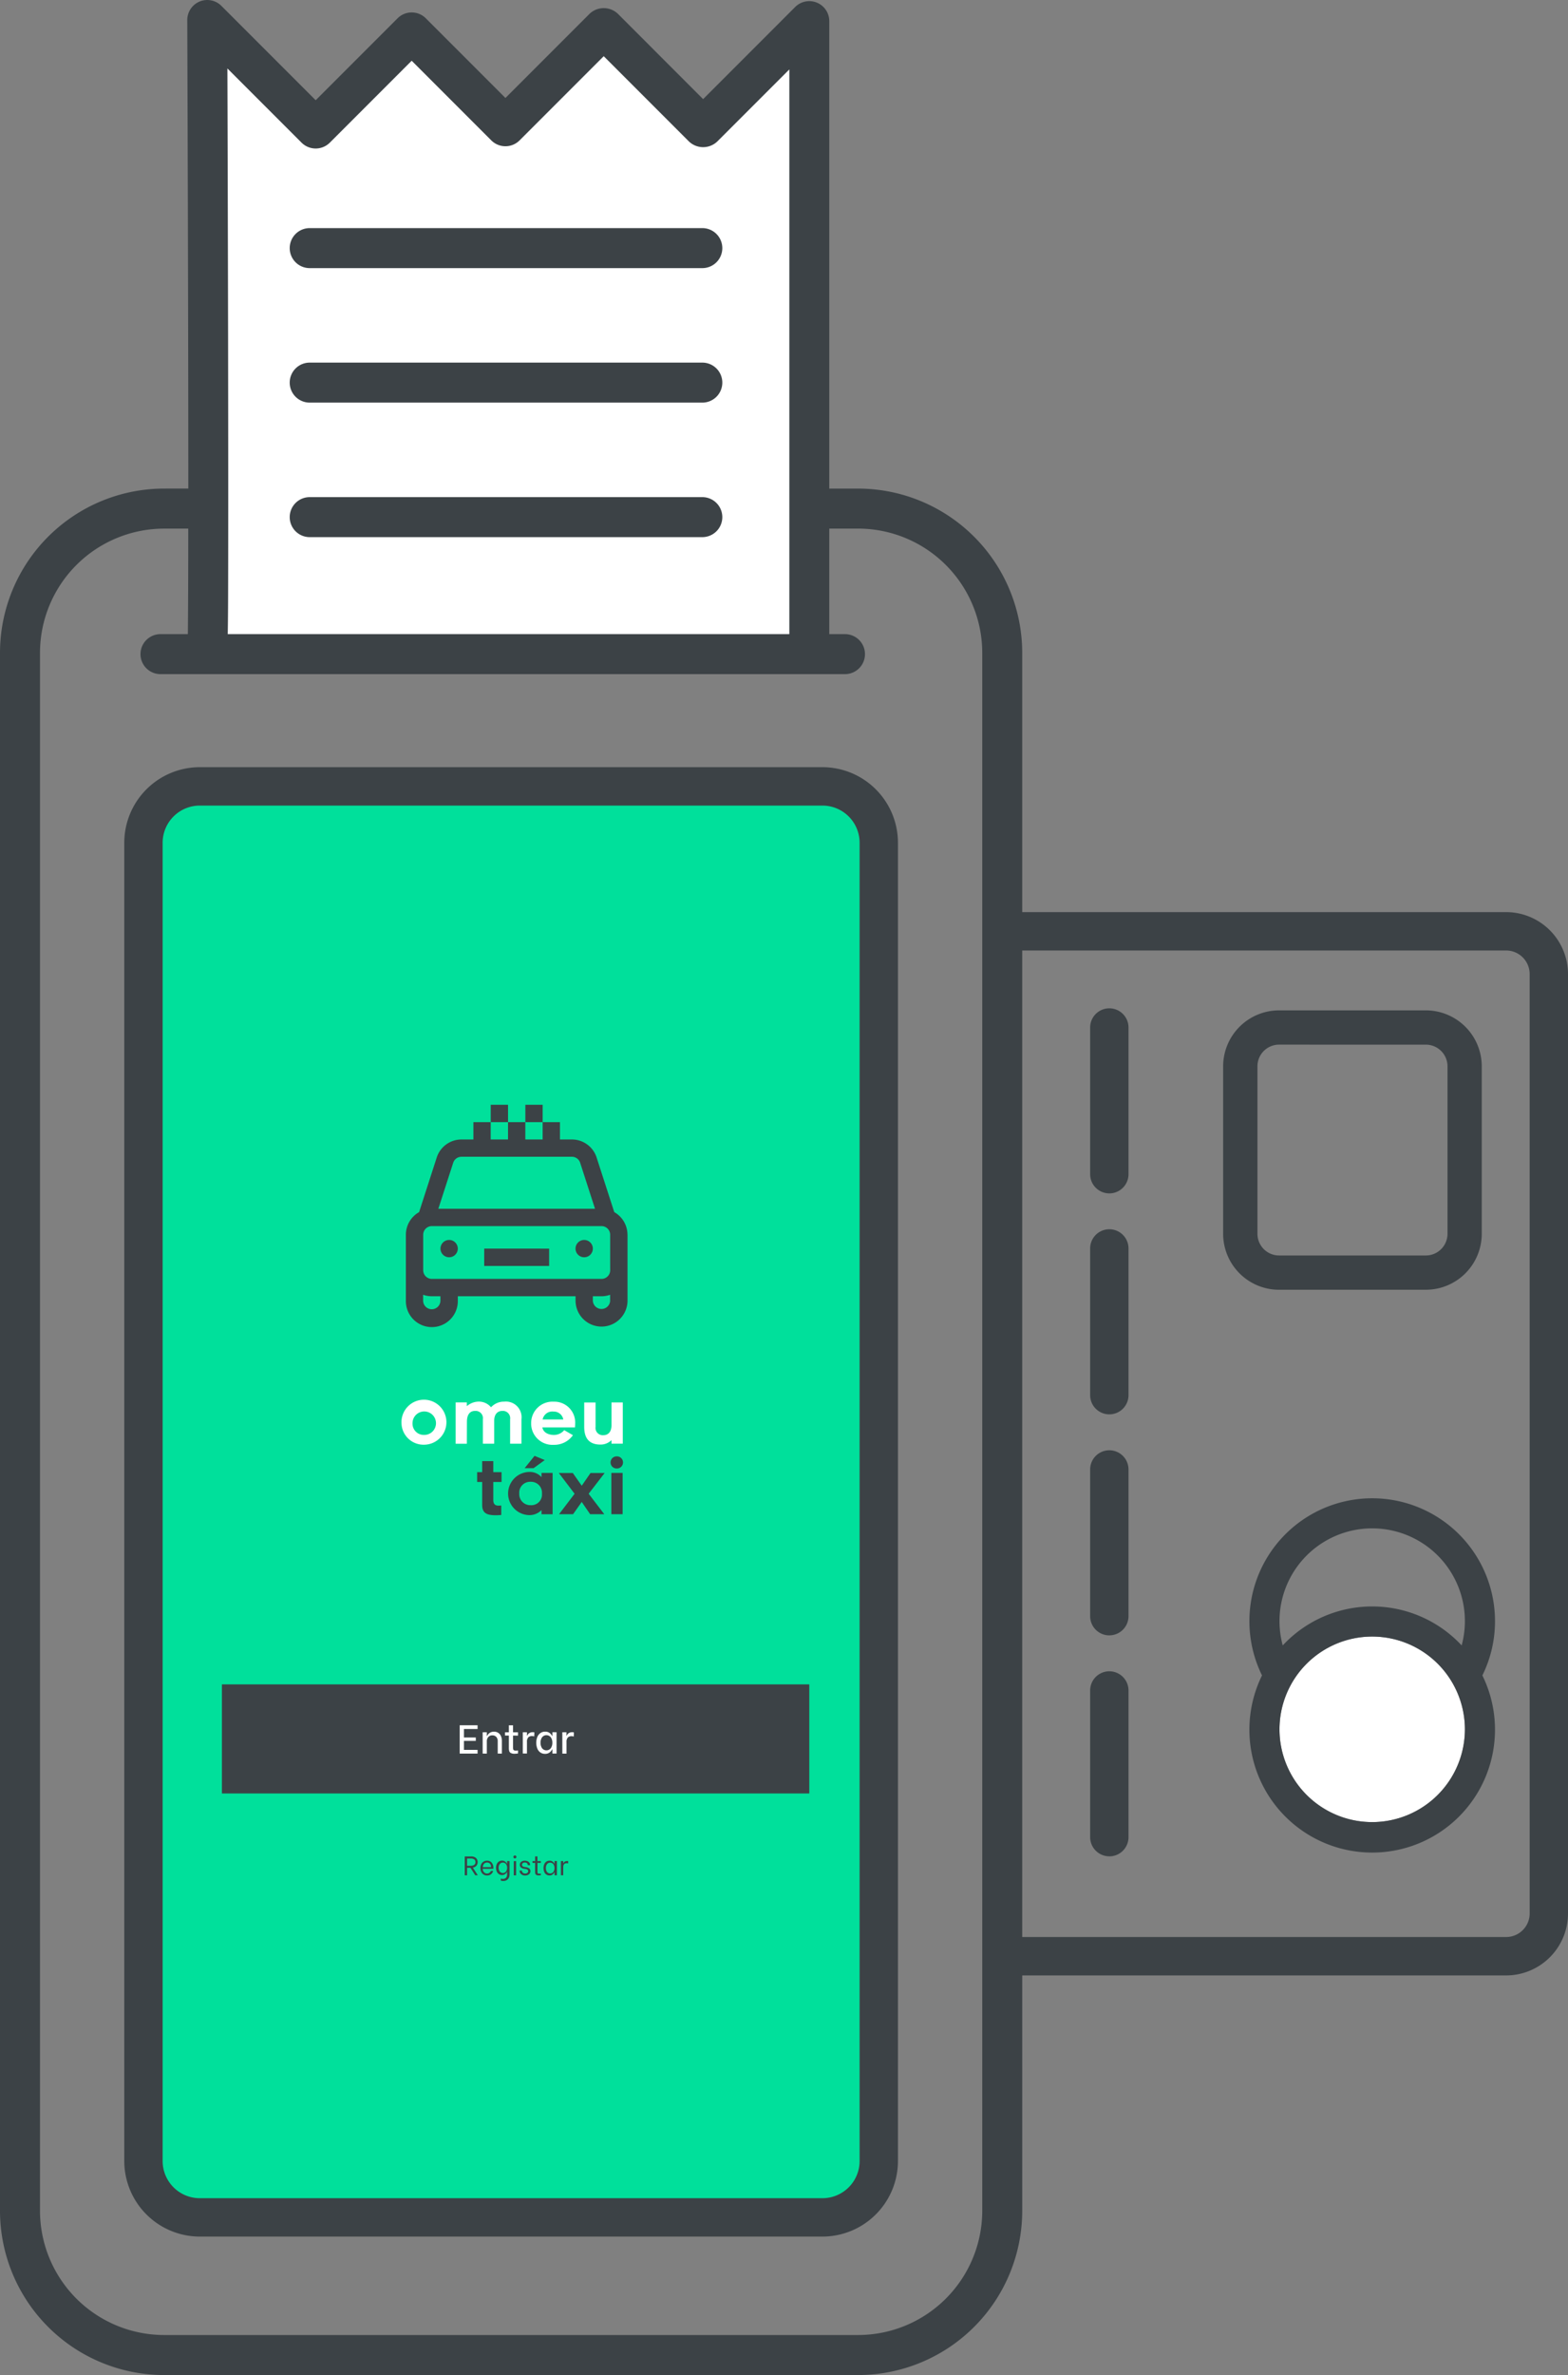 <svg xmlns="http://www.w3.org/2000/svg" xmlns:xlink="http://www.w3.org/1999/xlink" width="150.376" height="227.613" viewBox="0 0 150.376 227.613"><rect x="0" y="0" width="150.376" height="227.613" fill="#808080" stroke="none"/><defs><style>.a{fill:none;}.b{clip-path:url(#a);}.c{fill:#fff;}.d{fill:#00e09b;}.e{fill:#3c4246;}</style><clipPath id="a"><rect class="a" width="150.376" height="227.613"/></clipPath></defs><g transform="translate(-661.587 -1503.997)"><g transform="translate(661.587 1503.997)"><g class="b"><path class="c" d="M79.964,62.906V2.244L69.782,12.427,60.25,2.893l-9.425,9.425L41.834,3.327l-9.207,9.207-10.4-10.4s.217,60.771,0,60.771Z" transform="translate(-2.278 -0.219)"/><path class="d" d="M80.025,221.108H21.151a5.822,5.822,0,0,1-5.822-5.823V89.791a5.822,5.822,0,0,1,5.822-5.823H80.025a5.823,5.823,0,0,1,5.823,5.823V215.285a5.823,5.823,0,0,1-5.823,5.823" transform="translate(-1.571 -8.607)"/><rect class="e" width="56.332" height="10.454" transform="translate(21.282 161.423)"/><path class="c" d="M49.528,184.583v.814h1.137v.323H49.528v.864h1.308v.357H49.121v-2.716h1.715v.357Z" transform="translate(-5.035 -18.883)"/><path class="c" d="M51.576,184.967h.4v.349h.031a.676.676,0,0,1,.241-.287.7.7,0,0,1,.411-.117.711.711,0,0,1,.435.127.732.732,0,0,1,.248.321,1.12,1.12,0,0,1,.078.417v1.234h-.4v-1.175a.594.594,0,0,0-.141-.427.5.5,0,0,0-.374-.147.492.492,0,0,0-.387.159.6.6,0,0,0-.142.416v1.175h-.4Z" transform="translate(-5.287 -18.954)"/><path class="c" d="M54.735,185.215v1.095a1.166,1.166,0,0,0,.013.209.158.158,0,0,0,.074.1.385.385,0,0,0,.2.039.8.8,0,0,0,.19-.022v.283a.541.541,0,0,1-.128.023,1.694,1.694,0,0,1-.2.012.719.719,0,0,1-.364-.072.319.319,0,0,1-.153-.187,1.132,1.132,0,0,1-.033-.3l0-1.183h-.369V184.9h.369v-.672h.4v.672h.477v.318Z" transform="translate(-5.532 -18.883)"/><path class="c" d="M55.864,184.973h.4v.326h.023a.511.511,0,0,1,.18-.231.554.554,0,0,1,.336-.1.917.917,0,0,1,.093,0,.263.263,0,0,1,.077.019l-.015.38a.792.792,0,0,0-.216-.031.467.467,0,0,0-.355.13.61.61,0,0,0-.124.429v1.113h-.4Z" transform="translate(-5.726 -18.96)"/><path class="c" d="M57.692,186.9a.839.839,0,0,1-.289-.376,1.551,1.551,0,0,1,0-1.1.854.854,0,0,1,.293-.377.765.765,0,0,1,.46-.139.677.677,0,0,1,.426.125.834.834,0,0,1,.241.286h.027v-.356h.4v2.045h-.4v-.4h-.027a.87.87,0,0,1-.249.3.681.681,0,0,1-.431.126.759.759,0,0,1-.453-.136m1.011-.409a.893.893,0,0,0,.145-.518.879.879,0,0,0-.145-.515.527.527,0,0,0-.844,0,.876.876,0,0,0-.144.511.912.912,0,0,0,.143.522.529.529,0,0,0,.845,0" transform="translate(-5.874 -18.954)"/><path class="c" d="M60.087,184.973h.4v.326h.023a.505.505,0,0,1,.18-.231.554.554,0,0,1,.336-.1.885.885,0,0,1,.092,0A.262.262,0,0,1,61.2,185l-.015.38a.794.794,0,0,0-.217-.031.466.466,0,0,0-.354.13.61.61,0,0,0-.124.429v1.113h-.4Z" transform="translate(-6.159 -18.96)"/><path class="e" d="M50.206,199.317h-.323v.723H49.66v-1.811h.615a.707.707,0,0,1,.361.081.477.477,0,0,1,.2.2.566.566,0,0,1,.063.261.552.552,0,0,1-.112.338.531.531,0,0,1-.351.192l.478.735h-.246Zm-.323-.191h.364a.564.564,0,0,0,.31-.081.293.293,0,0,0,.127-.271.287.287,0,0,0-.127-.267.587.587,0,0,0-.31-.077h-.364Z" transform="translate(-5.09 -20.318)"/><path class="e" d="M51.618,200a.6.6,0,0,1-.214-.264.892.892,0,0,1,0-.688.594.594,0,0,1,.569-.364.559.559,0,0,1,.439.185.764.764,0,0,1,.164.527v.063H51.558v.017a.473.473,0,0,0,.051.215.423.423,0,0,0,.145.162.378.378,0,0,0,.214.063.385.385,0,0,0,.228-.068.394.394,0,0,0,.143-.181h.22a.626.626,0,0,1-.2.311.576.576,0,0,1-.384.125.6.6,0,0,1-.354-.1m.739-.7a.5.5,0,0,0-.113-.336.412.412,0,0,0-.565.018.488.488,0,0,0-.117.318Z" transform="translate(-5.262 -20.365)"/><path class="e" d="M53.562,200.62a.84.84,0,0,1-.1-.029V200.4a.653.653,0,0,0,.091.02.785.785,0,0,0,.111.009.387.387,0,0,0,.3-.114.44.44,0,0,0,.1-.3v-.245h-.021a.5.5,0,0,1-.466.289.517.517,0,0,1-.3-.088.575.575,0,0,1-.2-.244.942.942,0,0,1,0-.717.567.567,0,0,1,.2-.243.517.517,0,0,1,.3-.089.478.478,0,0,1,.3.092.512.512,0,0,1,.17.215h.018v-.262H54.3v1.293a.745.745,0,0,1-.058.285.533.533,0,0,1-.195.233.62.62,0,0,1-.357.094.607.607,0,0,1-.126-.01m.322-.822a.425.425,0,0,0,.138-.186.678.678,0,0,0,.046-.247.641.641,0,0,0-.046-.241.42.42,0,0,0-.137-.181.361.361,0,0,0-.225-.07.353.353,0,0,0-.3.144.573.573,0,0,0-.105.348.688.688,0,0,0,.045.25.422.422,0,0,0,.137.185.395.395,0,0,0,.451,0" transform="translate(-5.434 -20.365)"/><path class="e" d="M54.9,198.369a.145.145,0,0,1-.041-.1.142.142,0,0,1,.041-.1.147.147,0,0,1,.251.1.14.14,0,0,1-.043.1.15.15,0,0,1-.208,0m-.005.3h.223v1.363h-.223Z" transform="translate(-5.623 -20.308)"/><path class="e" d="M55.768,200.038a.48.48,0,0,1-.186-.169.425.425,0,0,1-.063-.218v-.013h.223v.01a.255.255,0,0,0,.036.128.281.281,0,0,0,.109.1.358.358,0,0,0,.177.04.328.328,0,0,0,.2-.061.2.2,0,0,0,.082-.167.168.168,0,0,0-.064-.139.32.32,0,0,0-.159-.067l-.178-.026a.6.6,0,0,1-.283-.115.314.314,0,0,1-.114-.26.349.349,0,0,1,.136-.294.552.552,0,0,1,.347-.1.575.575,0,0,1,.271.059.43.43,0,0,1,.171.152.38.38,0,0,1,.059.206v.011h-.223v-.005a.241.241,0,0,0-.118-.207.3.3,0,0,0-.165-.04.308.308,0,0,0-.2.06.2.2,0,0,0-.075.16.166.166,0,0,0,.059.131.306.306,0,0,0,.151.067l.193.031a.663.663,0,0,1,.288.118.312.312,0,0,1,.116.263.364.364,0,0,1-.066.217.425.425,0,0,1-.183.145.624.624,0,0,1-.26.051.593.593,0,0,1-.287-.066" transform="translate(-5.691 -20.365)"/><path class="e" d="M57.379,198.854v.792a.764.764,0,0,0,.009.141.1.1,0,0,0,.049.071.242.242,0,0,0,.13.026.53.53,0,0,0,.135-.018v.161a.334.334,0,0,1-.079.014.809.809,0,0,1-.125.008.469.469,0,0,1-.224-.042.2.2,0,0,1-.1-.117.674.674,0,0,1-.022-.195v-.841H56.9v-.178h.253v-.448h.223v.448H57.7v.178Z" transform="translate(-5.833 -20.318)"/><path class="e" d="M58.341,200.01a.577.577,0,0,1-.195-.253,1,1,0,0,1,0-.725.578.578,0,0,1,.2-.254.529.529,0,0,1,.311-.092.472.472,0,0,1,.293.085.559.559,0,0,1,.168.2h.019v-.252h.224v1.362h-.224v-.279h-.019a.6.6,0,0,1-.176.209.459.459,0,0,1-.292.088.507.507,0,0,1-.31-.093m.684-.247a.689.689,0,0,0,0-.737.393.393,0,0,0-.614,0,.614.614,0,0,0-.105.367.626.626,0,0,0,.105.371.391.391,0,0,0,.614,0" transform="translate(-5.953 -20.365)"/><path class="e" d="M59.935,198.727h.223v.216h.015a.329.329,0,0,1,.12-.153.36.36,0,0,1,.219-.063.433.433,0,0,1,.066,0,.34.34,0,0,1,.056.014l-.008.217a.533.533,0,0,0-.071-.019.448.448,0,0,0-.076-.005c-.214,0-.32.127-.32.381v.772h-.223Z" transform="translate(-6.143 -20.37)"/><path class="c" d="M42.9,151.726a2.156,2.156,0,1,1,2.147,2.069,2.113,2.113,0,0,1-2.147-2.069m1.059,0a1.08,1.08,0,0,0,1.088,1.132,1.125,1.125,0,1,0-1.088-1.132" transform="translate(-4.397 -15.341)"/><path class="c" d="M55,151.358V153.7H53.913v-2.342a.7.7,0,0,0-.771-.8c-.3,0-.749.18-.757.936V153.7H51.3v-2.342a.7.7,0,0,0-.765-.8c-.331,0-.764.18-.764,1.045l-.007,2.1H48.689v-3.963h1.073v.361a1.78,1.78,0,0,1,1.045-.433,1.524,1.524,0,0,1,1.276.54,1.682,1.682,0,0,1,1.274-.54A1.5,1.5,0,0,1,55,151.358" transform="translate(-4.991 -15.341)"/><path class="c" d="M56.758,151.733a2.044,2.044,0,0,1,2.155-2.061,2,2,0,0,1,2.068,1.968c0,.3-.022.5-.022.5H57.831c.13.648.865.72,1.081.72a1.28,1.28,0,0,0,1.016-.46l.836.483a2.183,2.183,0,0,1-1.852.922,2.036,2.036,0,0,1-2.155-2.069m1.1-.36h1.982a.922.922,0,0,0-.937-.757.947.947,0,0,0-1.045.757" transform="translate(-5.818 -15.341)"/><path class="c" d="M62.427,152.1v-2.341h1.088V152.1a.7.7,0,0,0,.771.793c.3,0,.785-.179.757-1.037v-2.1h1.081v3.948H65.042v-.338a1.474,1.474,0,0,1-1.059.425c-1.139,0-1.556-.67-1.556-1.694" transform="translate(-6.399 -15.351)"/><path class="e" d="M52.534,159.694c0,.216.007.591.49.591a2.685,2.685,0,0,0,.274-.013v.906a4.712,4.712,0,0,1-.483.03c-.836,0-1.347-.151-1.347-.987v-2.2h-.483v-.944h.483v-1.06h1.066v1.06h.792v.944h-.792Z" transform="translate(-5.226 -15.992)"/><path class="e" d="M57.5,160.653a1.607,1.607,0,0,1-1.2.483,2.069,2.069,0,0,1,0-4.136,1.5,1.5,0,0,1,1.2.5v-.41h1.066v3.962H57.5Zm-1.046-2.71a1.042,1.042,0,0,0-1.088,1.124,1.059,1.059,0,0,0,1.088,1.117,1.022,1.022,0,0,0,1.089-1.117,1.046,1.046,0,0,0-1.089-1.124m1.355-2.082-1.073.778H55.88l.951-1.181Z" transform="translate(-5.567 -15.934)"/><path class="e" d="M61.91,160.062l-.828,1.175H59.735l1.491-1.96-1.512-1.989h1.34l.857,1.218.843-1.218h1.355l-1.535,1.989,1.5,1.96H62.717Z" transform="translate(-6.121 -16.122)"/><path class="e" d="M65.858,156.673a.581.581,0,1,1,0-1.16.58.58,0,1,1,0,1.16m-.54.425H66.4v3.955H65.318Z" transform="translate(-6.688 -15.94)"/><path class="e" d="M53.167,119.631h-1.66V117.97h1.66Zm3.321-1.661h-1.66v1.661h1.66Zm8.137,12.454v6.311a2.491,2.491,0,0,1-4.982,0v-.416H48.351v.416a2.491,2.491,0,1,1-4.981,0v-6.311a2.491,2.491,0,0,1,1.268-2.168l1.71-5.293a2.5,2.5,0,0,1,2.352-1.67h1.145v-1.66h1.66v1.66h1.661v-1.66h1.66v1.66h1.66v-1.66h1.66v1.66h1.145a2.493,2.493,0,0,1,2.351,1.67l.006.018,1.706,5.275a2.493,2.493,0,0,1,1.267,2.168m-18.138-2.49H61.508L60.075,123.5a.831.831,0,0,0-.782-.549H48.7a.832.832,0,0,0-.782.548Zm.2,8.385h-.83a2.489,2.489,0,0,1-.83-.143v.558a.83.83,0,0,0,1.66,0Zm16.273.416v-.558a2.5,2.5,0,0,1-.831.143H61.3v.416a.831.831,0,0,0,1.661,0m0-3.571v-2.74a.831.831,0,0,0-.831-.829H45.861a.831.831,0,0,0-.83.829v3.4a.831.831,0,0,0,.83.831H62.133a.832.832,0,0,0,.831-.831Zm-12.08.249h6.227v-1.661H50.884Zm9.589-2.491a.83.83,0,1,0,.83.83.83.83,0,0,0-.83-.83m-12.952,0a.83.83,0,1,0,.83.83.83.83,0,0,0-.83-.83" transform="translate(-4.445 -12.092)"/><path class="e" d="M70.489,28.192H32.923a1.917,1.917,0,1,1,0-3.833H70.489a1.917,1.917,0,1,1,0,3.833" transform="translate(-3.178 -2.497)"/><path class="e" d="M70.489,42.554H32.923a1.917,1.917,0,1,1,0-3.833H70.489a1.917,1.917,0,1,1,0,3.833" transform="translate(-3.178 -3.969)"/><path class="e" d="M70.489,56.917H32.923a1.917,1.917,0,1,1,0-3.833H70.489a1.917,1.917,0,1,1,0,3.833" transform="translate(-3.178 -5.441)"/><path class="e" d="M144.44,87.413H98.034V62.56A15.753,15.753,0,0,0,82.3,46.824H79.53V2.026A1.916,1.916,0,0,0,76.259.671L67.431,9.5,59.254,1.32a1.97,1.97,0,0,0-2.711,0L48.474,9.389,40.838,1.754a1.916,1.916,0,0,0-2.71,0L30.275,9.605,21.232.562A1.917,1.917,0,0,0,17.96,1.923c.049,13.924.1,32.1.1,44.9H15.736A15.753,15.753,0,0,0,0,62.56V211.878a15.753,15.753,0,0,0,15.736,15.735H82.3a15.753,15.753,0,0,0,15.735-15.735V189.317H144.44a5.943,5.943,0,0,0,5.936-5.935V93.348a5.942,5.942,0,0,0-5.936-5.935M28.92,13.671a1.918,1.918,0,0,0,2.711,0l7.851-7.851,7.636,7.635a1.916,1.916,0,0,0,2.71,0L57.9,5.386l8.177,8.177a1.969,1.969,0,0,0,2.71,0L75.7,6.653V60.771H21.841c.033-1.548.038-3.926.044-7.666.01-5.71,0-13.3-.011-20.887C21.856,22.2,21.827,12.2,21.808,6.56ZM94.2,211.878a11.915,11.915,0,0,1-11.9,11.9H15.736a11.916,11.916,0,0,1-11.9-11.9V62.56a11.916,11.916,0,0,1,11.9-11.9h2.318c0,4.558-.016,8.132-.039,10.113h-2.58a1.917,1.917,0,1,0,0,3.833H81.08a1.917,1.917,0,0,0,0-3.833H79.53V50.658H82.3a11.916,11.916,0,0,1,11.9,11.9Zm52.5-28.5a2.261,2.261,0,0,1-2.258,2.258H98.034V91.091H144.44a2.26,2.26,0,0,1,2.258,2.257Z" transform="translate(0 0)"/><path class="e" d="M118.328,125.405a1.839,1.839,0,0,1-1.839-1.839V109.508a1.839,1.839,0,1,1,3.678,0v14.058a1.839,1.839,0,0,1-1.839,1.839" transform="translate(-11.94 -11.036)"/><path class="e" d="M118.328,149a1.839,1.839,0,0,1-1.839-1.839V133.1a1.839,1.839,0,0,1,3.678,0v14.058A1.839,1.839,0,0,1,118.328,149" transform="translate(-11.94 -13.455)"/><path class="e" d="M118.328,172.6a1.839,1.839,0,0,1-1.839-1.839V156.7a1.839,1.839,0,0,1,3.678,0v14.058a1.839,1.839,0,0,1-1.839,1.839" transform="translate(-11.94 -15.873)"/><path class="e" d="M118.328,196.193a1.839,1.839,0,0,1-1.839-1.839V180.3a1.839,1.839,0,0,1,3.678,0v14.058a1.839,1.839,0,0,1-1.839,1.839" transform="translate(-11.94 -18.292)"/><path class="e" d="M150.14,134.665H136.065A5.368,5.368,0,0,1,130.7,129.3V113.249a5.368,5.368,0,0,1,5.362-5.361H150.14a5.367,5.367,0,0,1,5.362,5.361V129.3a5.367,5.367,0,0,1-5.362,5.363m-14.075-23.492a2.079,2.079,0,0,0-2.076,2.076V129.3a2.079,2.079,0,0,0,2.076,2.078H150.14a2.079,2.079,0,0,0,2.077-2.078V113.249a2.079,2.079,0,0,0-2.077-2.076Z" transform="translate(-13.397 -11.059)"/><path class="c" d="M145.612,174.751a8.891,8.891,0,1,0,8.89,8.891,8.9,8.9,0,0,0-8.89-8.891" transform="translate(-14.014 -17.912)"/><path class="e" d="M157.059,171.8a11.777,11.777,0,1,0-22.344,5.167,11.777,11.777,0,1,0,21.133,0,11.678,11.678,0,0,0,1.211-5.167m-11.778,19.224a8.89,8.89,0,1,1,8.891-8.89,8.9,8.9,0,0,1-8.891,8.89m8.58-16.932a11.721,11.721,0,0,0-17.159,0,8.89,8.89,0,1,1,17.159,0" transform="translate(-13.684 -16.402)"/><path class="e" d="M80.235,81.92H20.521a7.248,7.248,0,0,0-7.241,7.24V215.5a7.248,7.248,0,0,0,7.241,7.241H80.235a7.249,7.249,0,0,0,7.242-7.241V89.16a7.249,7.249,0,0,0-7.242-7.24M83.8,215.5a3.569,3.569,0,0,1-3.565,3.564H20.521a3.568,3.568,0,0,1-3.563-3.564V89.16A3.567,3.567,0,0,1,20.521,85.6H80.235A3.568,3.568,0,0,1,83.8,89.16Z" transform="translate(-1.361 -8.397)"/></g></g></g></svg>